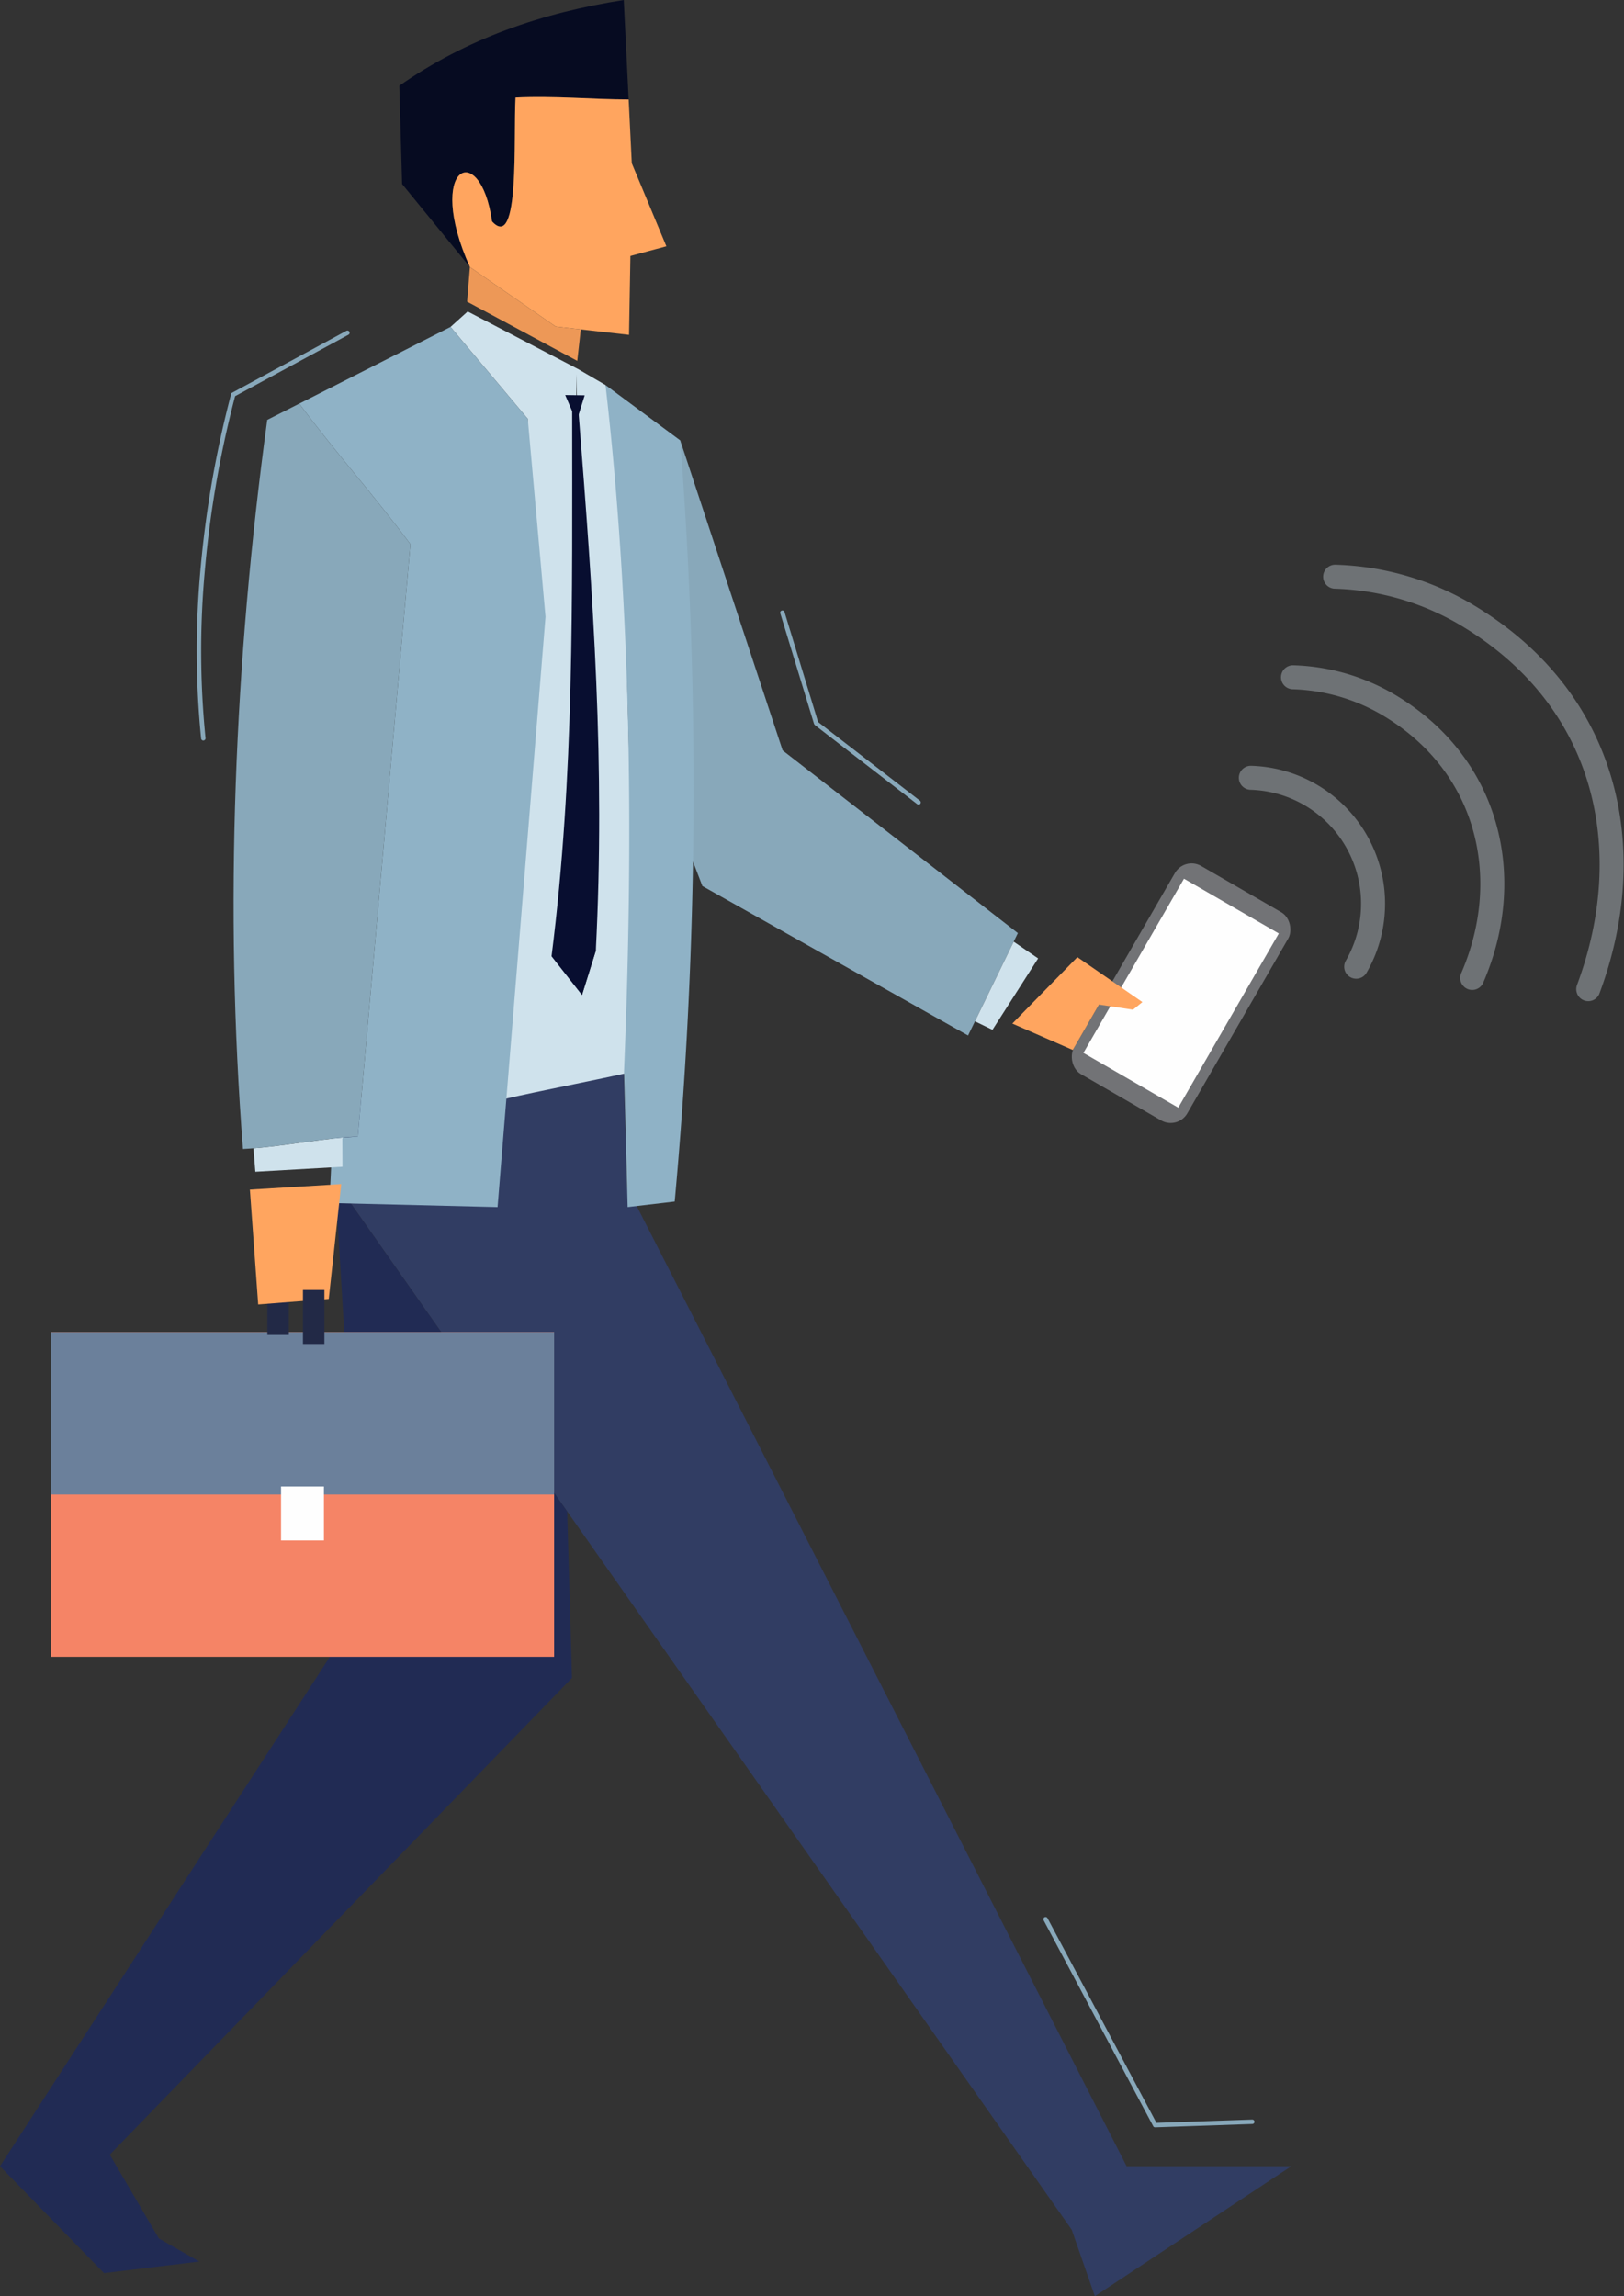 <?xml version="1.0" encoding="UTF-8"?> <svg xmlns="http://www.w3.org/2000/svg" width="338.582" height="478.665" viewBox="0 0 338.582 478.665"><rect x="0" y="0" width="338.582" height="478.665" fill="#333333" stroke="none"/><defs><style>.a,.b,.r{fill:none;}.a,.c,.d,.e,.f,.g,.h,.i,.j,.o,.r{fill-rule:evenodd;}.c,.q{fill:#88a8ba;}.d{fill:#313d63;}.e{fill:#212b54;}.f{fill:#cfe2ec;}.g{fill:#080e30;}.h{fill:#060b21;}.i{fill:#ffa55f;}.j{fill:#ed9857;}.k{fill:#f58466;}.l{fill:#6b809b;}.m{fill:#fefefe;}.n{fill:#222946;}.o{fill:#8fb2c6;}.p{fill:#727376;}.r{stroke:#6e7275;stroke-linecap:round;stroke-miterlimit:2.613;stroke-width:5px;}</style></defs><g transform="translate(0 0)"><g transform="translate(0 0)"><path class="a" d="M620.3,864.743c7.629,10.248,15.551,19.053,23.18,29.3l-10.962,123.474c-7.886.385-16.065,2.211-23.95,2.6-3.917-50.2-1.8-101.789,5.062-151.987l38.212-19.376,19.04,18.464-9.232,165.015-31.156-1.154,1.73-12.116" transform="translate(-557.905 -780.601)"></path><path class="a" d="M1587.839,1011.189,1572.26,999.65l4.616,171.361,9.809-1.154Z" transform="translate(-1446.018 -919.385)"></path><path class="a" d="M1759.677,1143.36l21.348,64.621,49.043,38.082-10.386,21.348-55.39-31.156-5.193-13.559" transform="translate(-1617.856 -1051.556)"></path><line class="b" x1="25.099" y2="5.771" transform="translate(104.998 223.363)"></line><path class="a" d="M962.264,3120.624l99.816,195.6h32.887l-39.234,25.964-4.615-13.271L903.99,3119.47" transform="translate(-831.406 -2868.997)"></path><path class="a" d="M183.692,3185.455l.96,33.258-92.317,95.2,9.809,16.732,8.078,4.615L91.18,3337.57l-20.77-21.348,72.122-111.357-5.191-85.4" transform="translate(-64.757 -2868.997)"></path><path class="c" d="M1759.1,1222.695l.577-79.335,21.348,64.621,49.043,38.082-10.386,21.348-55.39-31.156Z" transform="translate(-1617.856 -1051.556)"></path><path class="d" d="M918.778,2713.62l.795,29.5L1023.764,2947.3h34.329l-40.954,27.1-4.818-13.852L907.126,2810.8l-48.383-68.878-.993-16.207,34.828-6.068Z" transform="translate(-788.878 -2495.734)"></path><path class="e" d="M69.865,3066.07l48.383,68.878,1,34.715-96.363,99.375,10.239,17.467,8.432,4.817-19.875,2.41L0,3271.448l75.283-116.239Z" transform="translate(0 -2819.885)"></path><line class="b" x1="1.258" y2="21.34" transform="translate(103.74 229.133)"></line><line class="b" y1="3.202" x2="0.45" transform="translate(74.315 235.155)"></line><path class="a" d="M1084.653,20.733c-7.493,0-15.527-.8-23.58-.4-.478,8.13.961,32.231-4.9,25.819-2.452-17.311-14.119-11.635-4.615,9.521l-14.136-17.31-.577-20.483L1083.633,0l1.674,34.037,7.212,17.31-7.5,2.019-.287,16.443-15.29-1.73-17.886-12.4" transform="translate(-953.589 0)"></path><path class="a" d="M1213.478,693.38l-.578,7.212,22.791,13.847.912-8.061" transform="translate(-1115.512 -637.706)"></path><line class="b" x1="7.207" y2="9.879" transform="translate(112.972 76.733)"></line><line class="b" x1="3.456" y2="5.262" transform="translate(93.932 62.886)"></line><path class="a" d="M1441.321,1077.115l-4.04-121.455-5.192,122.61,6.346,8.078Z" transform="translate(-1317.103 -878.927)"></path><line class="b" x1="6.063" y1="3.532" transform="translate(120.179 76.733)"></line><path class="f" d="M1196.056,821.681c.445,40.262-.984,80.65-3.288,121.094l4.494,8.375,2.885-9.232-4.091-120.238Zm-15.13,151.182c5.076-47.1,4.411-93.982,5.033-141.829l-16.1-19.156,3.577-3.219,22.987,11.989,5.747,3.346,3.21,8.8,3.312,134.15C1200.327,968.872,1189.292,970.939,1180.926,972.863Z" transform="translate(-1075.928 -743.73)"></path><path class="g" d="M1432.09,1148.581c4.779-37.671,4.3-74.327,4.3-113.62,0-1.84.642-.988.635-2.851.142,1.821.589,1.744.73,3.541,3.016,38.159,5.551,73.114,3.568,111.777q-1.442,4.617-2.885,9.232-3.172-4.04-6.346-8.078Z" transform="translate(-1317.102 -949.238)"></path><path class="h" d="M1084.653,20.733c-7.493,0-15.527-.8-23.58-.4-.478,8.13.961,32.231-4.9,25.819-2.452-17.311-14.119-11.635-4.615,9.521l-14.136-17.31q-.289-10.241-.577-20.483C1050.885,8.037,1066.7,2.632,1083.633,0l1.02,20.733Z" transform="translate(-953.589 0)"></path><path class="i" d="M1187.572,251.975c8.052-.4,16.087.4,23.58.4l.654,13.3,7.212,17.31-7.5,2.019-.287,16.443-10.05-1.138-5.24-.593-17.886-12.4c-9.5-21.156,2.163-26.832,4.615-9.521,5.865,6.411,4.425-17.689,4.9-25.819Z" transform="translate(-1080.087 -231.642)"></path><path class="j" d="M1213.478,693.38l17.886,12.4,5.239.593-.741,6.558L1212.9,700.592Z" transform="translate(-1115.512 -637.706)"></path><path class="a" d="M2642.138,2484.91l-13.558,13.847,29.714,12.982,3.462-13.27Z" transform="translate(-2417.522 -2285.388)"></path><path class="a" d="M665.343,3098.1l2.6-23.943-19.04,1.154,1.73,23.944Z" transform="translate(-596.798 -2827.325)"></path><rect class="k" width="104.926" height="67.679" transform="translate(10.6 277.701)"></rect><rect class="l" width="104.926" height="33.84" transform="translate(10.6 277.702)"></rect><rect class="m" width="8.942" height="11.251" transform="translate(58.592 309.868)"></rect><rect class="n" width="4.472" height="11.251" transform="translate(55.739 267.024)"></rect><path class="o" d="M1576.115,1142.747c2.006-48.028,1.566-95.812-3.855-143.1l15.579,11.539a943.838,943.838,0,0,1-1.154,158.669l-9.809,1.154Z" transform="translate(-1446.018 -919.385)"></path><rect class="p" width="27.284" height="50.114" rx="4" transform="matrix(0.866, 0.5, -0.5, 0.866, 246.959, 178.517)"></rect><rect class="m" width="22.83" height="41.933" transform="matrix(0.866, 0.5, -0.5, 0.866, 246.843, 183.173)"></rect><path class="i" d="M2641.181,2504.263l-12.6-5.506,13.558-13.847,13.553,9.367-1.952,1.594-7.091-1.076Z" transform="translate(-2417.522 -2285.388)"></path><path class="o" d="M789.257,1017.517l.156-1.761L800.22,894.043c-7.629-10.248-15.551-19.053-23.18-29.3l31.541-15.993,16.1,19.156,3.7,41.27-9.995,123.052-35.05-.857.634-13.417,5.285-.437Z" transform="translate(-714.649 -780.601)"></path><path class="g" d="M1469.943,1031.133l1.7-5.449-4.061-.055Z" transform="translate(-1349.743 -943.279)"></path><path class="f" d="M676.727,2959.577l-.034-6.077c-6.137.558-12.4,1.741-18.524,2.224l.386,4.891Z" transform="translate(-605.323 -2716.353)"></path><path class="f" d="M2544.727,2448.239l-5.093-3.489-8.074,16.6,3.648,1.775Z" transform="translate(-2328.292 -2248.453)"></path><path class="q" d="M542.05,858.379a.461.461,0,1,1,.437.811l-23.619,12.8a218.481,218.481,0,0,0-6.31,36.368,183.141,183.141,0,0,0,.142,34.92.461.461,0,0,1-.916.1,183.947,183.947,0,0,1-.146-35.1,219.3,219.3,0,0,1,6.39-36.715l.051-.193.176-.1,23.795-12.893Z" transform="translate(-469.852 -789.406)"></path><path class="q" d="M2709.209,4977.61a.459.459,0,0,1,.811-.432l22.709,42.666,19.962-.684a.46.46,0,1,1,.029.92l-20.248.694h0a.457.457,0,0,1-.42-.243l-22.844-42.92Z" transform="translate(-2491.628 -4577.319)"></path><path class="q" d="M2025.905,1585.659a.46.46,0,1,1,.88-.267l6.993,22.905,21.232,16.406a.46.46,0,0,1-.562.729l-21.348-16.5-.159-.23-7.036-23.047Z" transform="translate(-1863.22 -1457.795)"></path><path class="c" d="M643.466,1077.231,632.5,1200.7c-7.886.385-16.065,2.211-23.95,2.6-3.917-50.2-1.8-101.789,5.062-151.987l6.672-3.383c7.629,10.248,15.551,19.053,23.18,29.3Z" transform="translate(-557.895 -963.788)"></path><path class="i" d="M667.94,3074.16l-2.6,23.943-14.713,1.154-1.73-23.944Z" transform="translate(-596.798 -2827.325)"></path><rect class="n" width="4.472" height="11.251" transform="translate(63.162 268.907)"></rect><path class="r" d="M3247.87,2019.3a26.262,26.262,0,0,1,21.966,39.381" transform="translate(-2987.087 -1857.164)"></path><g transform="translate(269.572 141.178)"><path class="r" d="M3357.33,1758.27a41.625,41.625,0,0,1,19.583,5.56c21.465,12.49,26.78,36.457,17.783,57.121" transform="translate(-3357.33 -1758.27)"></path></g><path class="r" d="M3466.79,1497.23a57,57,0,0,1,26.815,7.612c30.369,17.728,36.7,49.6,25.952,78.369" transform="translate(-3188.43 -1377.012)"></path></g></g></svg> 